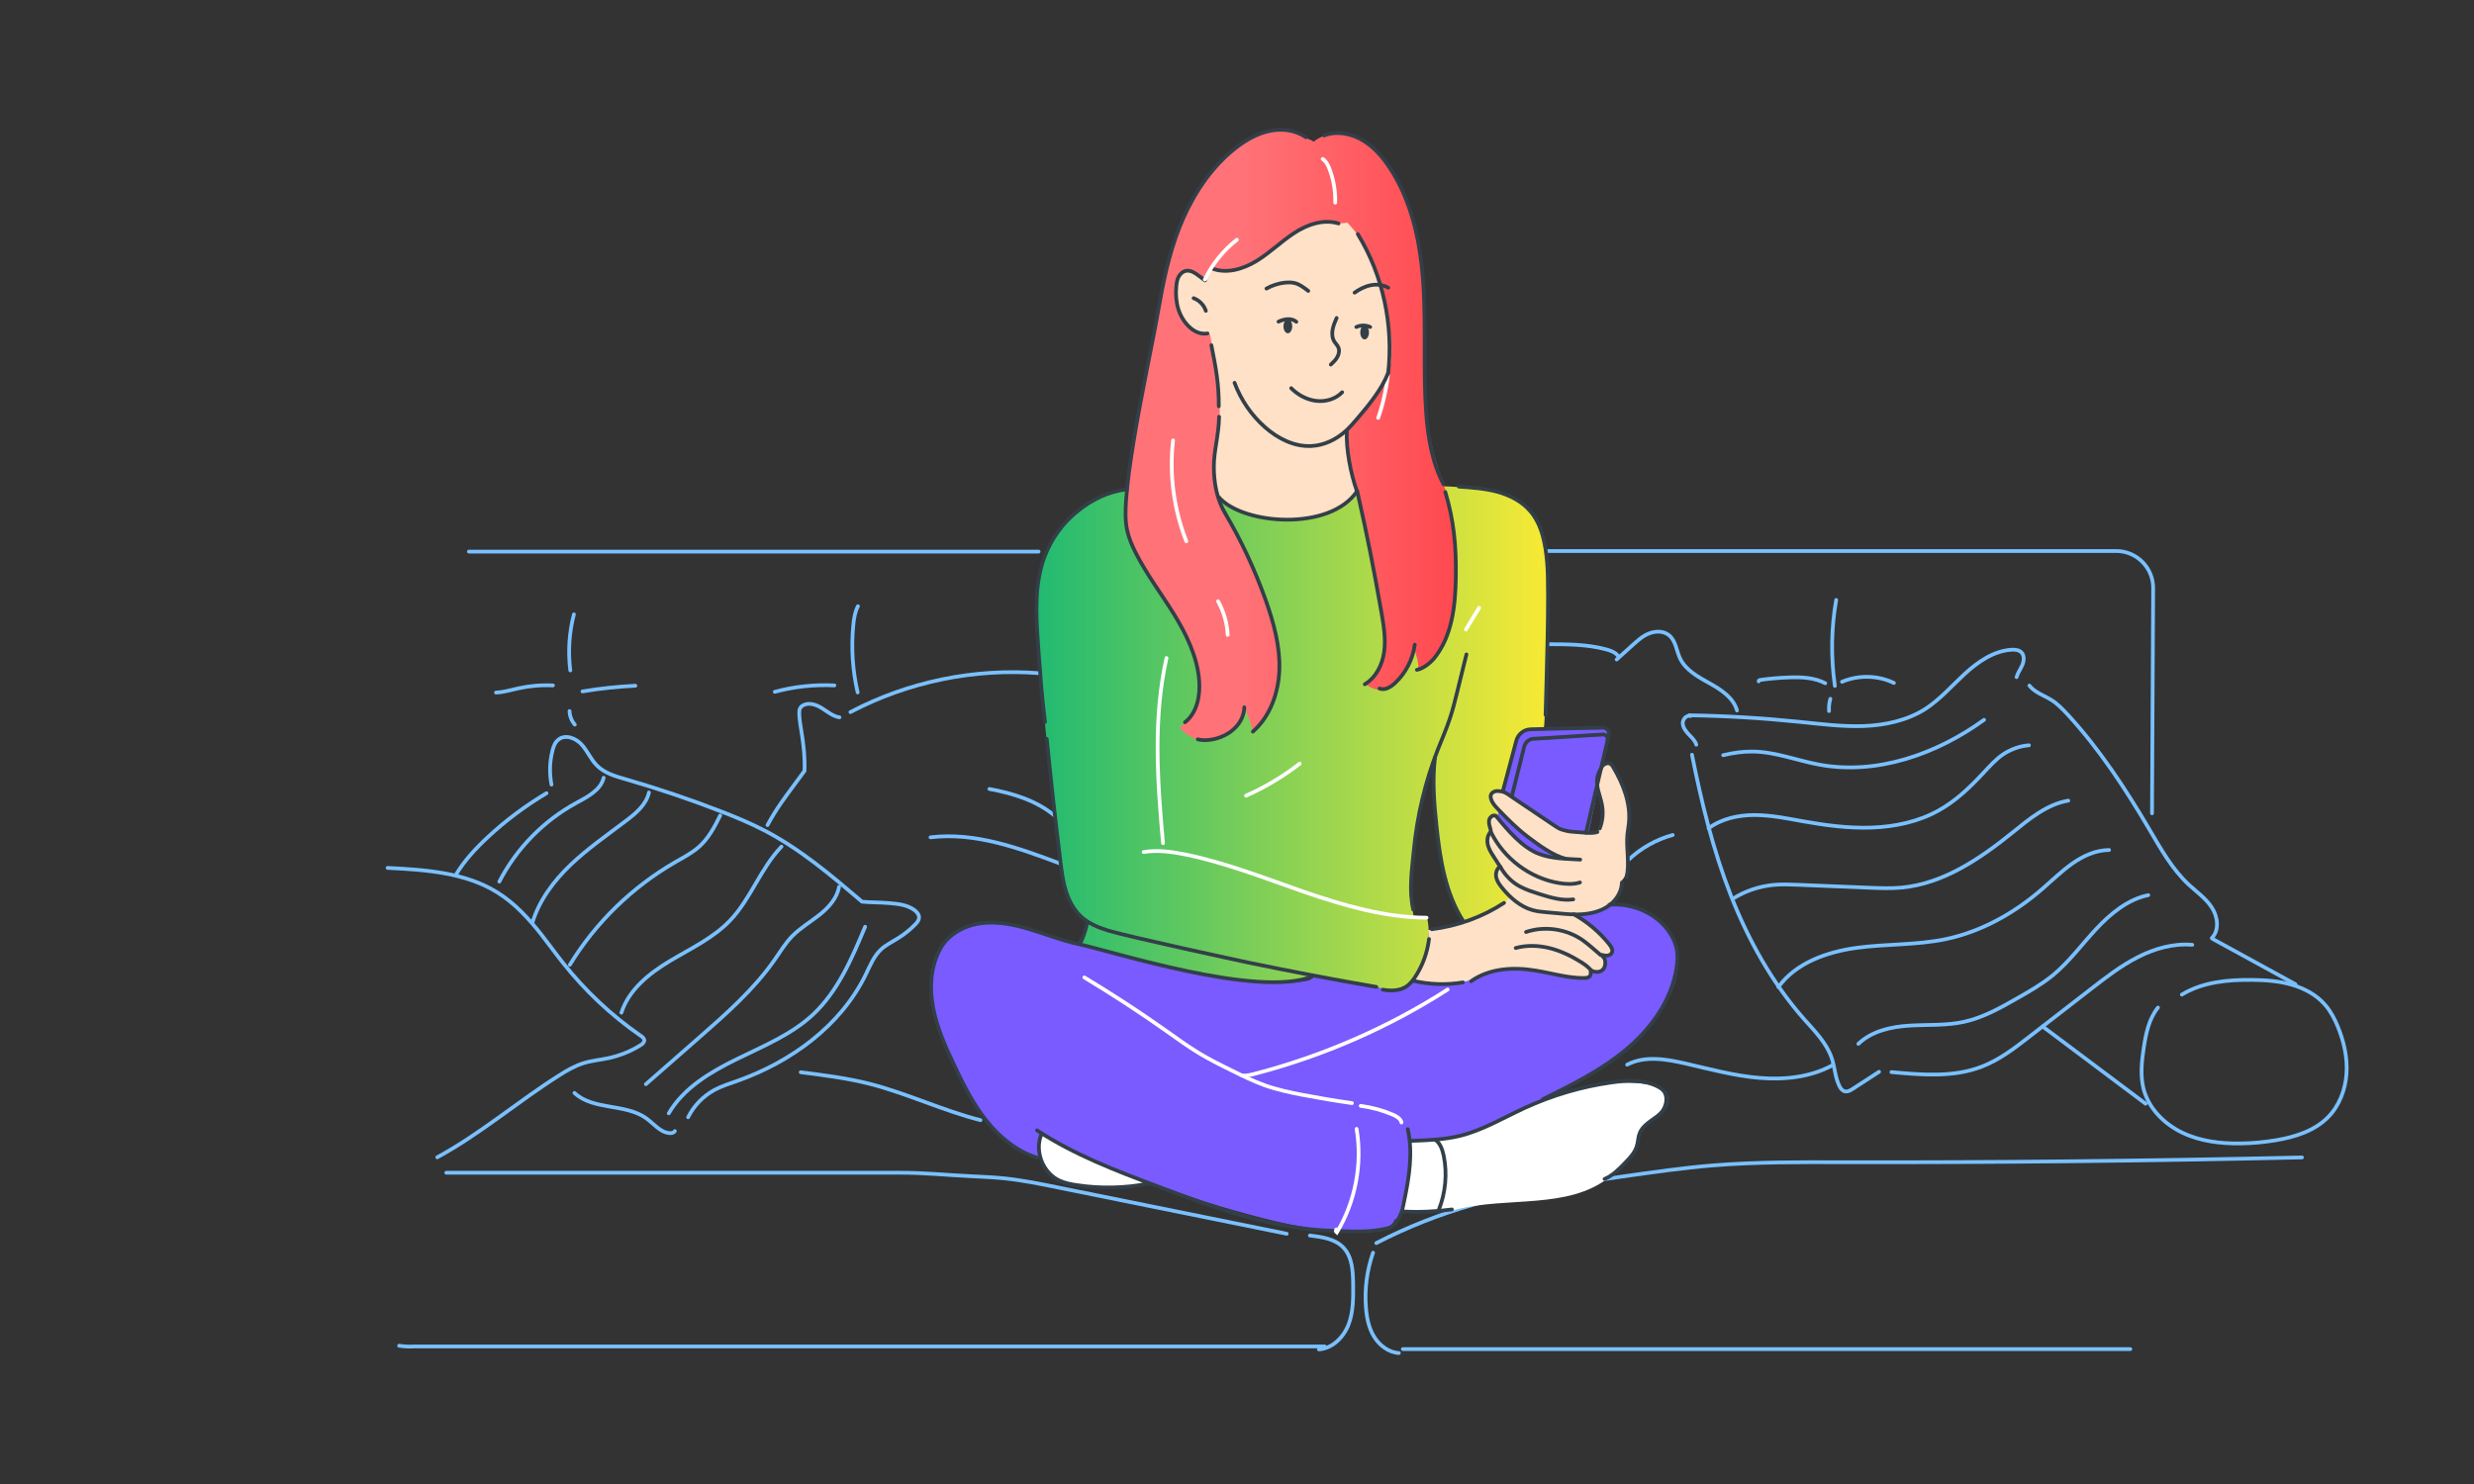 <svg width="600" height="360" viewBox="0 0 600 360" fill="none" xmlns="http://www.w3.org/2000/svg">
<rect x="0" y="0" width="600" height="360" fill="#333333" stroke="none"/>
<path d="M186.133 200.157C187.193 198.214 188.359 196.306 189.63 194.505C190.054 193.939 190.478 193.339 190.867 192.773C192.28 190.866 193.693 188.923 195.107 187.015C195.248 183.87 194.895 180.761 194.4 177.652C194.153 176.133 193.87 174.614 193.835 173.059C193.835 172.6 193.835 172.141 194.082 171.752C194.259 171.434 194.577 171.187 194.895 171.046C196.308 170.339 198.039 170.975 199.381 171.823C200.724 172.671 201.996 173.766 203.586 174.013" stroke="#7AC0FF" stroke-width="0.91" stroke-miterlimit="10" stroke-linecap="round"/>
<path d="M206.25 172.742C220.205 165.393 236.28 162.072 252.037 163.309" stroke="#7AC0FF" stroke-width="0.91" stroke-miterlimit="10" stroke-linecap="round"/>
<path d="M239.953 191.396C245.677 192.455 251.471 194.222 255.922 198.002C255.781 197.861 255.64 197.72 255.498 197.543" stroke="#7AC0FF" stroke-width="0.91" stroke-miterlimit="10" stroke-linecap="round"/>
<path d="M225.672 203.125C236.412 201.817 247.046 205.704 257.186 209.519" stroke="#7AC0FF" stroke-width="0.91" stroke-miterlimit="10" stroke-linecap="round"/>
<path d="M110.562 212.205C112.612 208.778 115.367 205.81 118.3 203.09C122.645 199.027 127.45 195.459 132.538 192.42" stroke="#7AC0FF" stroke-width="0.91" stroke-miterlimit="10" stroke-linecap="round"/>
<path d="M133.746 190.336C133.216 187.615 133.287 184.754 133.993 182.068C134.241 181.044 134.629 180.019 135.477 179.383C137.138 178.076 139.682 179.065 141.095 180.655C142.508 182.245 143.321 184.294 144.84 185.778C146.677 187.58 149.256 188.322 151.729 189.028C159.678 191.325 167.521 193.975 175.223 196.978C178.686 198.32 182.113 199.769 185.398 201.464C194.089 205.987 201.615 212.381 209.069 218.741C211.401 218.953 213.45 218.882 215.782 219.094C217.866 219.271 220.092 219.518 221.788 220.79C222.388 221.249 222.954 221.92 222.883 222.698C222.812 223.298 222.388 223.828 221.964 224.252C220.693 225.559 219.279 226.69 217.725 227.644C216.382 228.492 214.899 229.198 213.733 230.258C211.931 231.919 211.012 234.25 209.952 236.441C203.876 248.877 191.793 257.639 178.756 262.232C176.919 262.868 175.047 263.468 173.315 264.387C170.56 265.871 168.263 268.238 166.885 271.029" stroke="#7AC0FF" stroke-width="0.91" stroke-miterlimit="10" stroke-linecap="round"/>
<path d="M139.32 265.129C143.878 269.404 151.721 267.638 156.773 271.312C158.61 272.655 160.165 274.739 162.426 274.88C162.885 274.916 163.451 274.81 163.662 274.386" stroke="#7AC0FF" stroke-width="0.91" stroke-miterlimit="10" stroke-linecap="round"/>
<path d="M162.188 270.075C165.791 263.927 172.256 260.076 178.686 256.932C185.081 253.788 191.864 251.032 197.093 246.192C203.205 240.504 206.597 232.519 209.812 224.817" stroke="#7AC0FF" stroke-width="0.91" stroke-miterlimit="10" stroke-linecap="round"/>
<path d="M156.641 263.008C160.916 259.264 165.19 255.519 169.465 251.774C176.107 245.944 182.855 240.044 187.907 232.766C189.25 230.823 190.486 228.809 192.112 227.113C194.09 225.1 196.563 223.651 198.754 221.92C200.979 220.154 202.993 217.892 203.488 215.137" stroke="#7AC0FF" stroke-width="0.91" stroke-miterlimit="10" stroke-linecap="round"/>
<path d="M150.703 245.662C152.505 240.08 157.451 236.123 162.468 233.12C167.485 230.117 172.961 227.573 177.024 223.334C182.076 218.07 184.443 210.65 189.53 205.386" stroke="#7AC0FF" stroke-width="0.91" stroke-miterlimit="10" stroke-linecap="round"/>
<path d="M138.203 234.039C144.492 223.758 153.395 215.102 163.853 209.096C165.831 207.965 167.915 206.87 169.611 205.351C171.872 203.302 173.321 200.546 174.663 197.826" stroke="#7AC0FF" stroke-width="0.91" stroke-miterlimit="10" stroke-linecap="round"/>
<path d="M129.117 223.828C130.778 218.387 134.311 213.653 138.444 209.731C142.578 205.81 147.277 202.559 151.834 199.097C154.237 197.295 156.745 195.176 157.381 192.243" stroke="#7AC0FF" stroke-width="0.91" stroke-miterlimit="10" stroke-linecap="round"/>
<path d="M121.102 213.866C125.235 205.846 131.842 199.098 139.756 194.788C142.476 193.304 145.691 191.679 146.398 188.676" stroke="#7AC0FF" stroke-width="0.91" stroke-miterlimit="10" stroke-linecap="round"/>
<path d="M94 210.544C103.221 211.003 112.901 211.639 120.709 216.55C124.878 219.164 128.235 222.839 131.273 226.69C133.039 228.951 134.735 231.318 136.537 233.579C141.907 240.362 148.302 246.368 155.403 251.279C155.792 251.526 156.18 251.844 156.251 252.304C156.286 252.869 155.792 253.293 155.297 253.576C152.93 255.059 150.316 256.084 147.595 256.685C145.617 257.109 143.532 257.285 141.589 257.886C139.399 258.557 137.385 259.723 135.477 260.959C125.479 267.283 116.434 275.127 106.047 280.744" stroke="#7AC0FF" stroke-width="0.91" stroke-miterlimit="10" stroke-linecap="round"/>
<path d="M375.617 156.279C380.245 156.279 384.98 156.314 389.466 157.515C390.526 157.798 391.657 158.187 392.363 159.035" stroke="#7AC0FF" stroke-width="0.91" stroke-miterlimit="10" stroke-linecap="round"/>
<path d="M392.078 159.988C393.315 158.857 394.551 157.727 395.823 156.596C397.095 155.466 398.367 154.265 399.957 153.664C401.546 153.028 403.49 153.028 404.797 154.123C406.422 155.466 406.563 157.833 407.447 159.705C408.824 162.602 411.863 164.228 414.654 165.782C417.445 167.337 420.413 169.28 421.26 172.353" stroke="#7AC0FF" stroke-width="0.91" stroke-miterlimit="10" stroke-linecap="round"/>
<path d="M394.859 208.673C397.898 205.776 401.643 203.656 405.67 202.561" stroke="#7AC0FF" stroke-width="0.91" stroke-miterlimit="10" stroke-linecap="round"/>
<path d="M409.978 173.696C408.988 173.413 408.035 174.508 408.105 175.533C408.176 176.557 408.882 177.441 409.589 178.182C410.296 178.924 411.108 179.666 411.391 180.656" stroke="#7AC0FF" stroke-width="0.91" stroke-miterlimit="10" stroke-linecap="round"/>
<path d="M410.344 183.093C412.64 194.611 415.431 206.093 419.706 217.045C423.981 227.997 429.775 238.455 437.548 247.252C440.162 250.184 443.059 253.081 444.296 256.862C445.002 259.052 445.073 261.419 446.097 263.468C446.38 264.034 446.769 264.599 447.405 264.74C448.076 264.917 448.747 264.528 449.348 264.14C451.468 262.762 453.587 261.384 455.707 260.006" stroke="#7AC0FF" stroke-width="0.91" stroke-miterlimit="10" stroke-linecap="round"/>
<path d="M458.711 260.077C466.06 260.748 473.691 261.419 480.58 258.77C484.926 257.109 488.671 254.212 492.345 251.35C497.256 247.535 502.202 243.719 507.113 239.904C510.716 237.112 514.355 234.286 518.453 232.202C522.516 230.117 527.109 228.81 531.667 229.199" stroke="#7AC0FF" stroke-width="0.91" stroke-miterlimit="10" stroke-linecap="round"/>
<path d="M409.641 173.519C418.579 173.66 427.482 174.19 436.385 175.109C441.579 175.639 446.772 176.31 452.001 176.133C457.23 175.921 462.494 174.791 466.91 172C470.514 169.668 473.375 166.347 476.52 163.45C479.699 160.553 483.444 157.938 487.755 157.62C488.673 157.55 489.698 157.656 490.298 158.327C491.005 159.104 490.864 160.376 490.44 161.365C490.016 162.355 489.344 163.238 489.062 164.262" stroke="#7AC0FF" stroke-width="0.91" stroke-miterlimit="10" stroke-linecap="round"/>
<path d="M417.906 183.199C420.273 182.634 422.676 182.281 425.114 182.316C430.59 182.387 435.854 184.507 441.224 185.496C455.179 188.075 469.664 182.952 481.182 174.614" stroke="#7AC0FF" stroke-width="0.91" stroke-miterlimit="10" stroke-linecap="round"/>
<path d="M414.375 200.935C417.519 198.604 421.547 197.72 425.469 197.72C429.39 197.72 433.241 198.498 437.092 199.204C442.639 200.193 448.292 200.971 453.944 200.759C459.597 200.547 465.285 199.345 470.196 196.59C474.33 194.293 477.792 190.972 481.007 187.51C482.491 185.92 483.939 184.295 485.706 183.058C487.578 181.787 489.804 180.974 492.065 180.797" stroke="#7AC0FF" stroke-width="0.91" stroke-miterlimit="10" stroke-linecap="round"/>
<path d="M420.414 217.929C423.311 216.127 426.597 215.032 429.988 214.679C432.038 214.467 434.087 214.573 436.136 214.643C441.859 214.891 447.583 215.103 453.306 215.35C455.956 215.456 458.57 215.562 461.22 215.315C471.289 214.361 480.157 208.355 488.035 201.995C492.133 198.674 496.408 195.106 501.602 194.223" stroke="#7AC0FF" stroke-width="0.91" stroke-miterlimit="10" stroke-linecap="round"/>
<path d="M431.297 239.444C435.536 233.579 443.026 230.93 450.234 229.94C457.441 228.951 464.789 229.304 471.891 227.821C480.617 225.983 488.602 221.461 495.314 215.632C497.717 213.547 500.013 211.286 502.628 209.449C505.242 207.612 508.28 206.234 511.495 206.199" stroke="#7AC0FF" stroke-width="0.91" stroke-miterlimit="10" stroke-linecap="round"/>
<path d="M450.695 253.223C453.91 250.149 458.538 249.089 462.99 248.807C467.442 248.524 471.928 248.842 476.274 247.888C480.867 246.899 485.071 244.532 489.169 242.2C492.172 240.504 495.175 238.773 497.86 236.583C501.817 233.332 504.856 229.128 508.353 225.383C511.851 221.638 516.02 218.176 521.001 217.151" stroke="#7AC0FF" stroke-width="0.91" stroke-miterlimit="10" stroke-linecap="round"/>
<path d="M492.172 166.312C493.479 168.007 495.705 168.679 497.507 169.809C498.991 170.728 500.192 172 501.393 173.271C509.165 181.715 515.489 191.36 521.319 201.288C524.075 205.987 526.795 210.827 530.787 214.572C532.73 216.374 534.991 217.928 536.44 220.189C537.889 222.415 538.277 225.665 536.405 227.573" stroke="#7AC0FF" stroke-width="0.91" stroke-miterlimit="10" stroke-linecap="round"/>
<path d="M394.625 258.274C398.935 256.013 404.164 256.932 408.898 258.027C414.834 259.405 420.734 260.995 426.775 261.489C432.816 261.984 439.176 261.313 444.475 258.38" stroke="#7AC0FF" stroke-width="0.91" stroke-miterlimit="10" stroke-linecap="round"/>
<path d="M375.148 133.667C375.254 133.667 375.36 133.667 375.466 133.667H513.217C518.199 133.667 522.226 137.73 522.191 142.711C522.12 160.27 521.908 197.296 521.908 197.296" stroke="#7AC0FF" stroke-width="0.91" stroke-miterlimit="10" stroke-linecap="round"/>
<path d="M113.711 133.809H251.885" stroke="#7AC0FF" stroke-width="0.91" stroke-miterlimit="10" stroke-linecap="round"/>
<path d="M445.316 145.538C444.115 152.427 444.009 159.493 444.998 166.382" stroke="#7AC0FF" stroke-width="0.91" stroke-miterlimit="10" stroke-linecap="round"/>
<path d="M426.519 165.287C426.448 165.075 426.731 164.969 426.943 164.934C429.275 164.616 431.606 164.404 433.973 164.333C436.941 164.227 440.05 164.368 442.665 165.746" stroke="#7AC0FF" stroke-width="0.91" stroke-miterlimit="10" stroke-linecap="round"/>
<path d="M446.734 165.393C450.727 163.697 455.425 163.803 459.312 165.676" stroke="#7AC0FF" stroke-width="0.91" stroke-miterlimit="10" stroke-linecap="round"/>
<path d="M443.902 169.526C443.619 170.48 443.513 171.504 443.584 172.494" stroke="#7AC0FF" stroke-width="0.91" stroke-miterlimit="10" stroke-linecap="round"/>
<path d="M495.414 248.983C495.591 249.124 495.767 249.266 495.909 249.407L520.357 267.743" stroke="#7AC0FF" stroke-width="0.91" stroke-miterlimit="10" stroke-linecap="round"/>
<path d="M536.648 227.786L556.716 238.773" stroke="#7AC0FF" stroke-width="0.91" stroke-miterlimit="10" stroke-linecap="round"/>
<path d="M523.356 244.425C521.13 247.181 520.423 250.784 519.893 254.282C519.399 257.567 519.045 260.924 519.858 264.139C521.095 268.873 524.839 272.653 529.256 274.773C533.672 276.893 538.653 277.458 543.529 277.387C546.355 277.352 549.146 277.069 551.937 276.61C556.53 275.833 561.264 274.384 564.55 271.063C567.306 268.308 568.79 264.421 569.072 260.535C569.355 256.649 568.472 252.727 566.988 249.088C566.211 247.181 565.257 245.343 563.914 243.789C561.83 241.351 558.862 239.761 555.788 238.878C552.715 237.995 549.464 237.747 546.249 237.712C540.349 237.641 534.202 238.207 529.15 241.28" stroke="#7AC0FF" stroke-width="0.91" stroke-miterlimit="10" stroke-linecap="round"/>
<path d="M333.789 301.554C341.279 297.667 349.228 294.558 357.354 292.227C369.048 288.906 381.166 287.174 393.214 285.443C400.704 284.383 408.193 283.288 415.719 282.688C426.07 281.875 436.457 281.91 446.809 281.946C483.976 282.016 521.107 281.628 558.274 280.78" stroke="#7AC0FF" stroke-width="0.91" stroke-miterlimit="10" stroke-linecap="round"/>
<path d="M108.234 284.49C108.34 284.49 108.446 284.49 108.552 284.49H218.357C224.363 284.49 229.557 285.056 235.563 285.338C238.283 285.479 241.003 285.585 243.689 285.868C248.069 286.327 252.38 287.211 256.725 288.094C275.167 291.839 293.609 295.584 312.052 299.293" stroke="#7AC0FF" stroke-width="0.91" stroke-miterlimit="10" stroke-linecap="round"/>
<path d="M194.195 260.112C199.777 260.819 205.36 261.526 210.836 262.903C219.986 265.235 228.606 269.404 237.792 271.736" stroke="#7AC0FF" stroke-width="0.91" stroke-miterlimit="10" stroke-linecap="round"/>
<path d="M317.672 299.716C320.604 300.069 323.819 300.528 325.833 302.684C327.953 304.945 328.129 308.372 328.165 311.445C328.2 314.766 328.235 318.193 327.07 321.267C325.904 324.341 323.183 327.132 319.862 327.344" stroke="#7AC0FF" stroke-width="0.91" stroke-miterlimit="10" stroke-linecap="round"/>
<path d="M333.002 303.886C331.518 308.126 330.917 312.648 331.27 317.135C331.447 319.608 331.942 322.152 333.249 324.271C334.556 326.391 336.782 328.087 339.255 328.228" stroke="#7AC0FF" stroke-width="0.91" stroke-miterlimit="10" stroke-linecap="round"/>
<path d="M96.789 326.461C97.99 326.638 99.192 326.709 100.393 326.638H321.274" stroke="#7AC0FF" stroke-width="0.91" stroke-miterlimit="10" stroke-linecap="round"/>
<path d="M340.219 327.273C340.466 327.273 340.749 327.273 340.996 327.273H516.655" stroke="#7AC0FF" stroke-width="0.91" stroke-miterlimit="10" stroke-linecap="round"/>
<path d="M120.289 168.008C122.126 167.937 123.928 167.372 125.73 166.983C128.45 166.383 131.277 166.135 134.103 166.277" stroke="#7AC0FF" stroke-width="0.91" stroke-miterlimit="10" stroke-linecap="round"/>
<path d="M139.188 149.036C138.022 153.452 137.74 158.115 138.305 162.638" stroke="#7AC0FF" stroke-width="0.91" stroke-miterlimit="10" stroke-linecap="round"/>
<path d="M141.266 167.725C145.505 167.018 149.815 166.559 154.09 166.347" stroke="#7AC0FF" stroke-width="0.91" stroke-miterlimit="10" stroke-linecap="round"/>
<path d="M138.125 172.494C138.16 173.695 138.62 174.861 139.397 175.78" stroke="#7AC0FF" stroke-width="0.91" stroke-miterlimit="10" stroke-linecap="round"/>
<path d="M208.072 147.057C207.33 148.47 207.083 150.095 206.942 151.685C206.412 157.126 206.765 162.638 208.001 167.972" stroke="#7AC0FF" stroke-width="0.91" stroke-miterlimit="10" stroke-linecap="round"/>
<path d="M187.906 167.831C192.605 166.559 197.481 166.029 202.356 166.276" stroke="#7AC0FF" stroke-width="0.91" stroke-miterlimit="10" stroke-linecap="round"/>
<path d="M318.51 236.724C321.725 237.254 322.891 237.678 325.541 238.067C327.095 238.314 328.968 238.42 330.487 238.774C331.123 238.915 331.759 239.092 332.395 239.233C335.433 239.939 338.789 241.105 341.262 239.197C342.64 238.102 343.983 235.876 344.654 234.251C346.562 229.694 346.845 225.278 346.067 222.628C345.043 222.557 342.852 222.734 342.852 222.593C341.192 211.181 343.206 196.201 347.728 184.366C347.339 189.135 347.728 193.905 348.187 198.674C349.07 207.365 350.342 216.268 355.006 223.652C359.74 222.345 364.156 219.519 368.148 216.692C368.502 214.891 368.961 213.301 369.314 211.534C370.339 206.341 371.399 201.147 371.964 195.919C372.247 193.234 372.423 190.548 372.777 187.899C373.271 184.26 374.755 180.444 374.402 176.805C374.366 176.487 374.508 176.169 374.508 175.851C374.932 169.209 376.345 141.299 374.649 131.018C374.084 127.556 371.999 124.376 369.244 122.221C366.276 119.889 362.39 119.076 358.645 118.617C349.282 117.451 338.966 117.875 329.533 118.476C327.237 122.009 324.198 124.023 320.1 125.012C311.374 127.132 299.856 125.824 294.91 120.207C293.461 119.748 291.942 119.677 290.423 119.606C286.219 119.394 280.637 118.935 276.432 118.723C270.426 118.405 265.727 120.56 260.993 124.305C256.259 128.015 252.973 134.268 251.914 140.204C251.384 143.171 251.348 145.432 251.454 148.435C251.949 161.931 253.433 176.346 254.952 189.807C255.976 198.745 256.718 202.207 257.142 208.531C257.354 211.393 257.884 214.785 258.944 217.47C260.004 220.155 260.817 221.603 263.643 223.582C263.325 225.419 262.618 227.291 261.417 228.705C268.837 231.107 278.234 233.651 286.996 235.488C294.027 236.972 300.386 238.138 308.476 238.279C311.585 238.244 315.401 238.244 318.51 236.724Z" fill="url(#paint0_linear_1860_10284)"/>
<path d="M255.521 285.409C257.358 286.716 259.69 287.034 261.951 287.317C267.144 287.953 272.55 288.588 277.46 286.787C277.955 286.61 278.485 286.363 278.626 285.868C278.768 285.444 278.556 284.985 278.273 284.596C277.496 283.536 276.295 282.865 275.093 282.335C271.878 280.887 268.451 280.074 265.06 279.226C261.527 278.343 258.1 277.036 254.602 276.011C254.072 275.87 253.295 274.916 252.73 275.057C252.129 275.234 252.094 277.071 252.094 277.601C252.129 279.014 252.376 280.463 252.871 281.77C253.436 283.254 254.284 284.526 255.521 285.409Z" fill="white"/>
<path d="M341.797 276.188C351.372 277.283 360.734 273.361 369.425 269.192C371.969 267.956 374.513 266.684 377.127 265.695C383.875 263.08 391.259 262.091 398.466 262.868C400.339 263.08 402.494 263.575 403.342 265.235C404.26 267.037 403.201 269.192 401.787 270.641C400.409 272.089 398.608 273.22 397.654 274.986C397.018 276.188 396.806 277.601 396.276 278.873C395.11 281.77 392.566 283.819 390.093 285.727C380.166 293.429 365.433 290.249 353.28 293.393C349.075 294.488 344.412 293.923 340.102 294.241C339.748 294.276 339.289 294.171 339.289 293.817C339.466 287.741 342.363 282.194 341.797 276.188Z" fill="white"/>
<path d="M383.381 211.041L390.023 179.385C390.058 178.749 389.987 178.113 389.846 177.477C389.775 177.23 389.705 176.983 389.528 176.806C389.281 176.559 388.857 176.523 388.503 176.523C383.275 176.523 378.046 176.665 372.817 176.983C372.075 177.018 371.333 177.089 370.591 177.301C369.037 177.76 367.765 178.997 367.306 180.551L362.854 199.276C362.819 199.488 362.748 199.7 362.713 199.912C361.971 202.95 366.104 205.423 368.613 207.296C369.567 208.002 370.556 208.709 371.581 209.309C375.149 211.394 379.282 211.783 383.381 211.041Z" fill="#795BFF"/>
<path d="M252.053 280.886C248.096 279.579 244.422 277.318 241.454 274.386C237.886 270.888 235.378 266.472 233.081 262.056C229.972 256.12 227.146 249.902 226.051 243.295C225.167 238.031 225.627 232.096 229.23 228.174C232.127 224.995 236.614 223.687 240.925 223.723C245.235 223.758 249.651 225.525 253.785 226.726C265.514 230.117 277.031 232.909 288.938 235.664C298.053 237.749 307.45 239.515 316.671 237.996C317.378 237.89 318.191 237.643 318.403 236.971C321.406 237.36 324.656 237.643 327.659 238.031C329.143 238.243 330.627 238.42 332.04 238.809C334.16 239.409 336.315 240.434 338.505 240.08C341.155 239.692 343.098 237.36 344.229 234.958C345.359 232.52 345.854 229.87 347.02 227.468C360.233 222.239 374.259 219.024 388.461 219.413C394.044 219.554 400.156 220.543 403.83 224.783C406.692 228.068 407.434 232.873 406.515 237.148C405.596 241.423 403.159 245.239 400.262 248.524C392.772 257.074 382.349 262.444 372.139 267.496C369.525 268.768 366.91 270.075 364.296 271.347C361.47 272.725 358.608 274.103 355.569 275.022C351.224 276.329 346.631 276.682 342.109 277C341.968 282.971 340.978 289.012 339.318 294.771C339.176 295.301 338.788 295.937 338.258 295.795C337.304 298.41 335.043 298.163 332.287 298.445C323.525 299.364 314.728 297.633 306.214 295.477C287.595 290.743 269.542 283.925 252.477 275.128C252.159 276.611 251.841 279.19 252.053 280.886Z" fill="#795BFF"/>
<path d="M390.412 229.094C390.059 228.423 389.493 227.893 388.928 227.398C387.656 226.267 386.349 225.137 385.006 224.042C383.664 222.946 382.286 221.851 380.767 221.074C378.576 219.943 376.103 219.413 373.701 218.884C372.57 218.636 371.44 218.389 370.274 218.177C369.709 218.071 369.143 217.93 368.578 217.824C368.154 217.718 367.73 217.612 367.306 217.541C366.494 217.435 365.893 218.071 365.292 218.495C364.48 219.06 363.667 219.59 362.784 220.12C361.936 220.615 361.053 221.074 360.134 221.498C359.216 221.922 358.297 222.311 357.379 222.699C356.46 223.052 355.506 223.406 354.552 223.688C353.598 224.006 352.609 224.254 351.655 224.536C350.666 224.784 349.712 224.996 348.723 225.208C347.946 225.384 347.168 225.526 346.356 225.632C346.532 226.903 346.391 228.105 346.144 229.376C345.755 231.284 345.19 233.192 344.342 234.994C343.847 236.089 343.176 237.255 342.328 238.138C344.095 238.633 345.967 238.668 347.804 238.704C349.995 238.739 352.185 238.774 354.34 238.35C356.566 237.891 358.65 236.937 360.841 236.266C365.646 234.782 370.839 234.747 375.75 235.807C378.258 236.336 380.696 237.149 383.24 237.432C383.911 237.502 384.653 237.538 385.218 237.149C385.784 236.796 386.066 235.877 385.572 235.418C386.561 235.983 387.903 235.701 388.61 234.817C389.317 233.934 389.246 232.556 388.469 231.744C389.069 232.238 390.023 231.92 390.412 231.284C390.871 230.613 390.765 229.765 390.412 229.094Z" fill="#FFE1C7"/>
<path d="M287.984 82.263C285.617 80.567 284.521 77.6 284.133 74.738C283.497 70.251 284.486 65.128 288.125 62.479C290.457 60.783 293.46 60.359 296.251 59.617C304.341 57.497 311.655 52.374 320.028 51.986C324.903 51.774 329.885 53.258 333.771 56.225C337.657 59.193 340.413 63.609 341.296 68.449C341.861 71.452 341.685 74.561 341.367 77.635C340.448 86.397 338.223 95.017 334.831 103.179C333.771 105.687 332.605 108.231 332.746 110.951C331.121 113.495 329.885 116.321 329.072 119.254C328.26 122.221 324.444 123.705 321.512 124.694C318.579 125.684 315.47 125.931 312.396 126.072C309.04 126.214 306.143 125.86 302.893 125.048C299.642 124.235 296.004 121.868 294.025 119.183C292.93 117.664 292.223 116.851 291.587 115.085C287.807 104.38 286.535 93.427 287.984 82.263Z" fill="#FFE1C7"/>
<path d="M283.147 64.811C285.267 54.388 290.107 44.249 298.091 37.218C300.6 34.992 303.461 33.085 306.676 32.201C309.891 31.318 313.53 31.495 316.357 33.297C317.099 33.756 317.911 33.791 318.582 34.392C321.409 31.989 325.79 31.954 329.146 33.438C332.502 34.922 335.117 37.819 337.131 40.928C341.194 47.075 343.419 54.282 344.515 61.596C345.61 68.874 345.574 76.293 345.398 83.641C345.256 89.859 345.327 96.007 346.175 102.19C346.67 105.899 347.518 109.573 348.648 113.142C349.673 116.321 350.945 119.43 351.439 122.716C351.686 124.447 352.252 126.072 352.428 127.839C352.888 132.078 353.347 136.353 353.312 140.593C353.276 144.868 352.746 149.178 351.298 153.17C349.849 157.127 348.259 160.731 343.914 162.533C344.161 160.802 343.49 159.141 343.031 157.445C342.501 159.777 341.052 164.37 336.883 166.843C334.269 168.397 331.619 166.172 331.019 166.03C332.785 164.864 334.163 163.169 334.94 161.19C335.682 159.212 335.717 156.951 335.717 154.795C335.717 151.58 335.187 148.401 334.622 145.256C332.891 135.505 330.948 125.754 328.333 116.215C327.309 112.47 326.956 108.196 326.673 104.345C328.863 102.331 334.905 95.477 336.707 90.354C338.473 85.337 336.848 77.671 335.47 71.488C333.916 64.987 331.337 58.628 326.708 53.964C325.578 54.388 324.235 53.964 323.034 53.788C321.268 53.541 319.501 53.894 317.841 54.565C316.18 55.236 314.696 56.19 313.212 57.109C312.011 57.886 310.81 58.663 309.644 59.476C307.206 61.207 304.91 63.15 302.225 64.457C299.54 65.765 296.325 66.4 293.569 65.27C293.251 66.047 292.65 67.036 292.509 67.849C291.308 66.93 289.895 66.189 288.411 65.8C288.058 65.729 287.704 65.659 287.351 65.729C287.033 65.8 286.715 66.012 286.468 66.224C285.443 67.178 285.196 68.732 285.161 70.145C285.125 71.029 285.161 71.912 285.302 72.76C285.443 73.714 285.761 74.632 286.114 75.551C286.715 77.07 287.563 78.554 288.835 79.649C290.107 80.709 291.803 81.345 293.428 80.992C294.912 88.588 296.431 96.254 295.583 103.921C295.265 106.782 294.629 109.644 294.488 112.506C294.382 115.332 294.77 118.159 295.618 120.844C297.844 127.662 302.084 133.492 304.981 140.063C306.782 144.161 308.372 148.401 309.397 152.782C309.927 154.972 310.28 157.233 310.492 159.459C310.527 159.848 310.527 160.236 310.633 160.59C310.669 160.766 310.669 160.943 310.669 161.119C310.598 162.745 310.351 164.37 309.997 165.96C309.609 167.549 309.114 169.104 308.443 170.588C307.772 172.072 306.994 173.52 306.076 174.863C305.404 175.817 304.698 176.771 303.921 177.618C303.85 177.689 303.815 177.724 303.709 177.724C303.638 177.689 303.638 177.548 303.709 177.583C303.85 176.806 303.532 176.205 303.285 175.428C302.896 174.227 302.472 173.061 302.013 171.895C301.554 174.015 300.282 175.817 298.621 177.23C296.996 178.643 294.876 179.526 292.721 179.668C291.626 179.738 290.495 179.632 289.577 179.102C288.517 178.537 287.528 178.042 286.715 177.159C286.503 176.912 286.291 176.665 286.044 176.453C288.517 174.969 290.036 172.284 290.566 169.457C291.096 166.631 290.707 163.734 289.965 160.943C289.647 159.742 289.4 158.646 288.906 157.481C286.998 152.994 284.701 148.683 282.052 144.585C280.073 141.547 277.883 138.614 276.116 135.435C274.35 132.255 272.936 128.793 272.725 125.154C272.619 123.564 272.76 121.974 272.901 120.42C273.078 118.724 273.254 117.028 273.502 115.367C275.869 98.233 279.72 81.804 283.147 64.811Z" fill="url(#paint1_linear_1860_10284)"/>
<path d="M387.555 201.677C388.58 200.299 388.615 198.426 388.474 196.73C388.332 194.752 387.979 192.809 387.484 190.866C387.343 190.3 387.166 189.7 387.166 189.135C387.166 188.322 387.52 187.58 387.908 186.873C388.156 186.414 388.403 185.99 388.792 185.672C389.18 185.354 389.71 185.142 390.169 185.248C390.805 185.39 391.229 186.026 391.547 186.626C393.49 190.053 395.151 193.833 395.045 197.755C395.01 199.557 394.55 201.323 394.48 203.16C394.374 205.28 394.727 207.365 394.692 209.484C394.656 210.968 394.338 212.593 393.278 213.618C393.49 215.703 392.501 217.787 390.947 219.165C389.392 220.543 387.343 221.285 385.294 221.532C383.881 221.709 382.432 221.673 381.019 221.709C379.535 221.744 378.087 221.815 376.603 221.709C372.363 221.426 368.23 219.518 365.227 216.515C364.449 215.738 363.708 214.819 363.354 213.795C362.966 212.735 363.072 211.463 363.708 210.544C363.39 209.873 362.789 209.378 362.365 208.813C361.87 208.107 361.588 207.259 361.305 206.446C360.987 205.492 360.669 204.468 360.916 203.514C361.058 202.913 361.446 202.348 361.517 201.712C361.588 201.005 361.27 200.334 361.164 199.627C361.058 198.992 361.234 198.214 361.87 198.038C362.4 197.896 362.93 198.32 363.319 198.744C364.661 200.263 365.792 201.995 367.276 203.372C367.947 204.008 368.724 204.538 369.431 205.104C370.385 205.881 371.303 206.764 372.469 207.223C373.105 207.471 373.812 207.577 374.483 207.647C376.002 207.859 377.557 208.071 379.076 208.283C374.13 206.375 369.996 202.842 366.004 199.345C365.156 198.603 364.308 197.861 363.566 196.978C362.93 196.236 362.4 195.423 361.976 194.575C361.658 193.904 361.411 193.056 361.906 192.491C362.082 192.279 362.33 192.173 362.577 192.067C363.248 191.82 363.99 191.89 364.626 192.173C365.403 192.562 366.039 192.985 366.746 193.515C368.512 194.787 370.279 196.059 372.045 197.331C374.412 199.027 376.85 200.793 379.712 201.535C382.22 202.136 384.976 201.995 387.555 201.677Z" fill="#FFE1C7"/>
<path d="M293.852 65.093C297.385 66.506 301.447 65.305 304.698 63.327C307.948 61.348 310.669 58.628 313.848 56.543C317.028 54.459 320.985 53.081 324.624 54.211" stroke="#333F48" stroke-width="0.91" stroke-miterlimit="10" stroke-linecap="round"/>
<path d="M320.781 38.56C321.629 39.126 322.124 40.115 322.477 41.104C323.431 43.648 323.89 46.404 323.82 49.16" stroke="white" stroke-width="0.91" stroke-miterlimit="10" stroke-linecap="round"/>
<path d="M336.645 90.672C336.221 94.311 335.443 97.915 334.242 101.377" stroke="white" stroke-width="0.91" stroke-miterlimit="10" stroke-linecap="round"/>
<path d="M329.297 56.791C335.444 66.825 337.988 78.978 336.645 90.637" stroke="#333F48" stroke-width="0.91" stroke-miterlimit="10" stroke-linecap="round"/>
<path d="M316.713 33.297C314.205 31.53 310.884 31.106 307.845 31.777C304.842 32.413 302.086 34.003 299.649 35.911C294.067 40.292 289.933 46.333 287.036 52.799C284.139 59.264 282.514 66.259 281.277 73.254C279.263 84.701 276.72 95.901 274.883 107.348C274.141 111.905 273.469 116.463 273.116 121.091C272.939 123.564 272.833 126.072 273.328 128.51C273.752 130.489 274.529 132.326 275.448 134.128C278.062 139.286 281.595 143.949 284.634 148.86C287.672 153.771 290.322 159.176 290.816 164.935C291.134 168.68 290.357 172.884 287.389 175.216" stroke="#333F48" stroke-width="0.91" stroke-miterlimit="10" stroke-linecap="round"/>
<path d="M321.094 32.871C324.097 31.705 327.594 32.341 330.385 33.967C333.177 35.592 335.332 38.1 337.098 40.785C342.645 49.229 344.623 59.545 345.224 69.614C345.825 79.683 345.153 89.823 345.86 99.927C346.284 105.968 347.273 112.116 350.099 117.486" stroke="#333F48" stroke-width="0.91" stroke-miterlimit="10" stroke-linecap="round"/>
<path d="M307.141 70.004C308.518 69.227 310.073 68.732 311.663 68.555C312.369 68.484 313.111 68.484 313.818 68.626C315.125 68.909 316.22 69.756 317.28 70.569" stroke="#333F48" stroke-width="0.91" stroke-miterlimit="10" stroke-linecap="round"/>
<path d="M328.516 70.994C329.717 70.146 331.024 69.475 332.437 69.192C333.85 68.909 335.405 69.051 336.677 69.793" stroke="#333F48" stroke-width="0.91" stroke-miterlimit="10" stroke-linecap="round"/>
<path d="M324.163 77.14C323.739 78.094 323.351 79.012 323.174 80.037C322.997 81.061 323.103 82.156 323.704 83.004C323.951 83.393 324.305 83.711 324.516 84.135C324.905 84.877 324.764 85.795 324.375 86.537C323.987 87.279 323.351 87.88 322.75 88.445" stroke="#333F48" stroke-width="0.91" stroke-miterlimit="10" stroke-linecap="round"/>
<path d="M313.141 94.169C314.766 95.794 316.886 96.96 319.182 97.243C321.478 97.525 323.916 96.819 325.506 95.158" stroke="#333F48" stroke-width="0.91" stroke-miterlimit="10" stroke-linecap="round"/>
<path d="M292.235 68.025C291.705 67.637 291.211 67.248 290.681 66.86C289.797 66.188 288.773 65.517 287.678 65.694C286.865 65.835 286.229 66.436 285.841 67.142C285.452 67.849 285.346 68.697 285.275 69.509C285.099 71.346 285.24 73.219 285.77 74.985C286.335 76.752 287.324 78.377 288.738 79.578C289.444 80.179 290.292 80.674 291.211 80.85C291.741 80.956 292.306 80.992 292.836 80.885" stroke="#333F48" stroke-width="0.91" stroke-miterlimit="10" stroke-linecap="round"/>
<path d="M289.477 72.336C290.854 72.831 291.985 73.996 292.444 75.41" stroke="#333F48" stroke-width="0.91" stroke-miterlimit="10" stroke-linecap="round"/>
<path d="M293.781 83.747C294.876 89.188 295.618 93.145 295.583 98.55" stroke="#333F48" stroke-width="0.91" stroke-miterlimit="10" stroke-linecap="round"/>
<path d="M326.642 104.485C326.395 108.866 327.596 114.908 329.044 119.041" stroke="#333F48" stroke-width="0.91" stroke-miterlimit="10" stroke-linecap="round"/>
<path d="M299.406 92.863C300.925 96.961 303.469 100.706 306.755 103.603C309.864 106.359 313.856 108.408 318.025 108.196C321.134 108.055 324.102 106.606 326.398 104.522C327.423 103.603 328.306 102.544 329.225 101.484C331.98 98.269 335.089 94.453 336.644 90.496" stroke="#333F48" stroke-width="0.91" stroke-miterlimit="10" stroke-linecap="round"/>
<path d="M312.333 80.851C312.919 80.851 313.393 80.091 313.393 79.155C313.393 78.218 312.919 77.459 312.333 77.459C311.748 77.459 311.273 78.218 311.273 79.155C311.273 80.091 311.748 80.851 312.333 80.851Z" fill="#333F48"/>
<path d="M330.951 82.334C331.536 82.334 332.01 81.575 332.01 80.638C332.01 79.702 331.536 78.942 330.951 78.942C330.365 78.942 329.891 79.702 329.891 80.638C329.891 81.575 330.365 82.334 330.951 82.334Z" fill="#333F48"/>
<path d="M310.07 78.023C310.777 77.705 311.483 77.458 312.261 77.422C313.038 77.387 313.815 77.564 314.381 78.058" stroke="#333F48" stroke-width="0.91" stroke-miterlimit="10" stroke-linecap="round"/>
<path d="M328.938 79.331C329.997 78.836 331.234 78.836 332.294 79.331" stroke="#333F48" stroke-width="0.91" stroke-miterlimit="10" stroke-linecap="round"/>
<path d="M295.586 120.596C301.345 127.309 322.613 128.969 329.149 119.112" stroke="#333F48" stroke-width="0.91" stroke-miterlimit="10" stroke-linecap="round"/>
<path d="M273.255 118.688C268.698 119.288 264.917 121.125 261.349 123.987C257.745 126.849 254.954 130.735 253.329 135.045C250.962 141.369 251.209 148.364 251.669 155.112C251.739 156.314 251.81 157.444 251.916 158.645C252.411 165.146 252.552 167.866 253.435 175.144" stroke="#333F48" stroke-width="0.91" stroke-miterlimit="10" stroke-linecap="round"/>
<path d="M353.812 118.053C356.922 118.265 360.066 118.477 363.104 119.289C366.107 120.102 369.04 121.586 371.089 123.953C374.056 127.38 374.834 132.114 375.222 136.601C375.823 143.207 374.975 167.691 374.834 173.45" stroke="#333F48" stroke-width="0.91" stroke-miterlimit="10" stroke-linecap="round"/>
<path d="M282.903 159.635C279.617 174.297 280.712 189.559 282.055 204.539" stroke="white" stroke-width="0.91" stroke-miterlimit="10" stroke-linecap="round"/>
<path d="M302.195 193.022C306.824 190.972 311.204 188.358 315.197 185.249" stroke="white" stroke-width="0.91" stroke-miterlimit="10" stroke-linecap="round"/>
<path d="M253.859 179.243C254.849 189.171 255.944 199.098 257.18 208.991C257.463 211.393 257.781 213.796 258.488 216.092C259.194 218.389 260.36 220.614 262.091 222.275C263.964 224.041 266.401 225.03 268.839 225.772C274.351 227.398 300.247 232.98 302.932 233.545C313.178 235.665 323.459 237.643 333.775 239.41" stroke="#333F48" stroke-width="0.91" stroke-miterlimit="10" stroke-linecap="round"/>
<path d="M277.359 206.695C280.716 206.129 284.178 206.624 287.534 207.295C297.427 209.344 306.895 213.089 316.434 216.41C326.008 219.696 335.865 222.558 345.97 222.628" stroke="white" stroke-width="0.91" stroke-miterlimit="10" stroke-linecap="round"/>
<path d="M355.641 158.752C354.899 161.826 354.121 164.899 353.379 167.938C352.849 170.093 352.32 172.248 351.613 174.332C350.765 176.911 349.67 179.385 348.681 181.893C345.642 189.665 343.699 197.897 342.886 206.2C342.427 211.075 341.65 215.88 342.745 220.65" stroke="#333F48" stroke-width="0.91" stroke-miterlimit="10" stroke-linecap="round"/>
<path d="M394.474 212.806C395.286 209.414 394.332 205.811 394.686 202.349C394.792 201.465 394.933 200.617 395.039 199.734C395.534 194.965 393.696 190.23 391.259 186.132C391.047 185.744 390.764 185.355 390.375 185.214C389.881 185.037 389.386 185.249 388.962 185.496C388.786 185.602 388.68 185.708 388.574 185.885C388.397 186.238 388.185 186.556 388.008 186.909C387.726 187.439 387.514 188.005 387.408 188.57C386.949 190.866 388.15 193.092 388.538 195.389C388.856 197.261 388.68 199.204 387.973 200.971" stroke="#333F48" stroke-width="0.91" stroke-miterlimit="10" stroke-linecap="round"/>
<path d="M379.674 208.32C376.53 207.507 373.032 204.893 370.453 202.95C367.874 200.971 365.577 198.675 363.316 196.308C362.645 195.601 361.938 194.859 361.656 193.941C361.514 193.552 361.444 193.093 361.62 192.704C361.832 192.28 362.292 192.033 362.751 191.927C363.21 191.856 363.705 191.927 364.164 191.997C365.259 192.174 366.143 193.022 367.097 193.623C370.382 195.848 373.668 198.074 376.954 200.265C377.519 200.653 378.119 201.042 378.791 201.254C379.603 201.501 380.31 201.678 381.158 201.748C382.182 201.819 383.207 201.925 384.267 201.996C385.327 202.066 386.387 202.172 387.411 201.819" stroke="#333F48" stroke-width="0.91" stroke-miterlimit="10" stroke-linecap="round"/>
<path d="M362.714 197.897C362.007 197.579 361.23 198.321 361.124 199.063C361.018 199.805 361.336 200.547 361.513 201.289C361.548 201.43 361.583 201.571 361.513 201.713C361.477 201.854 361.371 201.96 361.301 202.066C360.665 202.914 360.594 204.08 360.877 205.104C361.159 206.129 361.76 207.047 362.325 207.931C362.82 208.708 363.314 209.45 363.809 210.227C362.961 210.722 362.679 211.852 362.855 212.806C363.067 213.76 363.632 214.573 364.268 215.35C366.212 217.752 368.685 219.943 371.688 220.791C372.854 221.109 374.019 221.215 375.221 221.321C376.033 221.391 376.846 221.462 377.623 221.532C379.813 221.744 382.004 221.956 384.159 221.744C386.349 221.532 388.54 220.932 390.271 219.625C392.038 218.317 393.309 216.268 393.345 214.078" stroke="#333F48" stroke-width="0.91" stroke-miterlimit="10" stroke-linecap="round"/>
<path d="M347.242 225.42C353.46 224.643 359.537 222.452 364.766 219.025" stroke="#333F48" stroke-width="0.91" stroke-miterlimit="10" stroke-linecap="round"/>
<path d="M342.688 237.927C346.715 238.845 350.743 238.987 354.806 238.315" stroke="#333F48" stroke-width="0.91" stroke-miterlimit="10" stroke-linecap="round"/>
<path d="M367.594 229.976C370.279 229.235 373.141 229.341 375.861 230.012C378.546 230.683 381.09 231.92 383.457 233.403C384.305 233.933 385.117 234.534 385.789 235.276" stroke="#333F48" stroke-width="0.91" stroke-miterlimit="10" stroke-linecap="round"/>
<path d="M370.094 226.091C374.687 224.537 380.021 225.349 383.978 228.176C384.65 228.67 385.286 229.2 385.921 229.73C386.663 230.366 387.441 231.037 388.183 231.673" stroke="#333F48" stroke-width="0.91" stroke-miterlimit="10" stroke-linecap="round"/>
<path d="M356.773 238.033C358.999 236.443 361.649 235.56 364.334 235.207C367.019 234.853 369.775 234.995 372.46 235.454C376.381 236.09 380.232 237.291 384.189 237.256C384.79 237.256 385.497 237.114 385.708 236.584C385.85 236.231 385.708 235.807 385.814 235.454C386.274 235.525 386.662 235.772 387.122 235.772C387.616 235.807 388.111 235.701 388.5 235.419C389.135 234.995 389.347 234.147 389.312 233.369C389.277 232.981 389.206 232.592 388.959 232.31C388.782 232.133 388.5 231.921 388.606 231.674C389.029 231.744 389.418 231.886 389.842 231.815C390.266 231.744 390.69 231.532 390.902 231.144C391.255 230.472 390.761 229.695 390.301 229.095C387.934 226.127 384.967 223.618 381.646 221.781" stroke="#333F48" stroke-width="0.91" stroke-miterlimit="10" stroke-linecap="round"/>
<path d="M263.685 223.688C263.438 225.066 263.014 226.409 262.484 227.716C262.272 228.281 262.201 228.458 261.742 228.847" stroke="#333F48" stroke-width="0.91" stroke-miterlimit="10" stroke-linecap="round"/>
<path d="M318.192 236.903C304.873 242.167 269.72 230.755 261.417 228.989C257.46 228.141 253.68 226.622 249.829 225.456C245.978 224.29 241.88 223.442 237.888 223.972C233.895 224.502 229.903 226.657 227.995 230.225C225.664 234.571 225.381 239.623 226.3 244.428C227.218 249.268 229.232 253.826 231.352 258.277C233.577 262.976 235.909 267.675 239.124 271.738C242.339 275.801 246.543 279.298 251.49 280.853" stroke="#333F48" stroke-width="0.91" stroke-miterlimit="10" stroke-linecap="round"/>
<path d="M251.5 274.21C260.474 280.11 270.578 283.961 280.612 287.742C294.461 292.97 308.663 298.199 323.467 298.588C328.024 298.729 332.158 299.047 336.574 297.952C337.881 297.634 338.87 296.327 339.436 295.161C340.001 293.995 340.284 292.688 340.531 291.416C341.732 285.657 342.721 279.651 341.414 273.928" stroke="#333F48" stroke-width="0.91" stroke-miterlimit="10" stroke-linecap="round"/>
<path d="M301.242 260.926C302.337 260.996 303.468 260.714 304.528 260.431C320.991 256.121 336.784 249.232 351.092 240.046" stroke="white" stroke-width="0.91" stroke-miterlimit="10" stroke-linecap="round"/>
<path d="M262.977 237.113C269.795 241.212 276.437 245.557 282.938 250.15C285.482 251.952 287.99 253.789 290.675 255.414C293.289 257.004 296.045 258.382 298.801 259.724C301.415 261.032 304.03 262.303 306.75 263.293C309.753 264.352 312.897 265.024 316.006 265.624C319.928 266.366 323.885 267.038 327.877 267.603" stroke="white" stroke-width="0.91" stroke-miterlimit="10" stroke-linecap="round"/>
<path d="M330 268.274C332.685 268.628 335.299 269.334 337.773 270.394C338.691 270.783 339.645 271.348 339.892 272.302" stroke="white" stroke-width="0.91" stroke-miterlimit="10" stroke-linecap="round"/>
<path d="M342.367 276.752C346.324 276.611 350.316 276.47 354.167 275.516C359.643 274.138 364.59 271.17 369.712 268.803C376.39 265.73 383.526 263.61 390.84 262.585C394.514 262.055 398.471 261.843 401.827 263.468C402.887 263.963 403.912 264.74 404.3 265.836C404.936 267.743 403.417 269.651 401.827 270.852C400.237 272.054 398.294 273.113 397.623 274.986C397.27 275.904 397.27 276.929 397.022 277.883C396.563 279.543 395.326 280.851 394.125 282.087C392.641 283.606 391.122 285.196 389.144 286.009" stroke="#333F48" stroke-width="0.91" stroke-miterlimit="10" stroke-linecap="round"/>
<path d="M340.352 293.888C344.273 294.1 348.195 293.924 352.116 293.394" stroke="#333F48" stroke-width="0.91" stroke-miterlimit="10" stroke-linecap="round"/>
<path d="M348.011 183.767C347.34 189.455 347.799 194.825 348.4 200.548C349.248 208.533 350.555 216.765 354.901 223.513" stroke="#333F48" stroke-width="0.91" stroke-miterlimit="10" stroke-linecap="round"/>
<path d="M362.922 198.074C365.713 201.466 369.175 205.599 373.273 207.154C376.418 208.355 379.88 208.32 383.236 208.532" stroke="#333F48" stroke-width="0.91" stroke-miterlimit="10" stroke-linecap="round"/>
<path d="M361.555 201.783C364.664 208.249 371.058 213.053 378.124 214.219C379.785 214.502 381.551 214.573 383.176 214.078" stroke="#333F48" stroke-width="0.91" stroke-miterlimit="10" stroke-linecap="round"/>
<path d="M363.773 210.157C364.975 212.242 366.529 213.938 368.649 215.068C370.168 215.881 371.793 216.375 373.418 216.905C376.068 217.718 378.789 218.566 381.544 218.177" stroke="#333F48" stroke-width="0.91" stroke-miterlimit="10" stroke-linecap="round"/>
<path d="M364.484 191.891L367.735 179.702C368.159 178.077 369.607 176.946 371.268 176.911C371.268 176.911 383.88 176.593 388.721 176.523C389.674 176.487 390.381 177.37 390.169 178.324L384.658 201.995" stroke="#333F48" stroke-width="0.91" stroke-miterlimit="10" stroke-linecap="round"/>
<path d="M366.664 193.128L369.667 181.081C369.95 180.021 370.868 179.244 371.964 179.209C375.85 179.032 385.495 178.325 388.78 178.184C389.487 178.149 390.052 178.82 389.876 179.491" stroke="#333F48" stroke-width="0.91" stroke-miterlimit="10" stroke-linecap="round"/>
<path d="M290.5 179.35C291.913 179.703 293.397 179.562 294.81 179.208C296.612 178.714 298.308 177.831 299.58 176.523C300.887 175.216 301.735 173.414 301.77 171.577" stroke="#333F48" stroke-width="0.91" stroke-miterlimit="10" stroke-linecap="round"/>
<path d="M303.852 177.477C308.091 173.767 310.105 167.973 310.282 162.32C310.423 156.667 308.904 151.121 307.032 145.786C304.417 138.402 301.096 131.23 297.104 124.482C295.125 121.126 294.419 117.239 294.384 113.353C294.348 109.467 295.585 105.581 295.655 101.094" stroke="#333F48" stroke-width="0.91" stroke-miterlimit="10" stroke-linecap="round"/>
<path d="M329.188 119.289C331.731 130.595 333.038 137.272 335.052 148.683C335.582 151.792 336.112 154.972 335.688 158.116C335.264 161.261 333.71 164.37 330.989 165.995" stroke="#333F48" stroke-width="0.91" stroke-miterlimit="10" stroke-linecap="round"/>
<path d="M334.562 167.02C335.834 167.55 337.212 166.702 338.237 165.783C340.887 163.346 342.653 159.954 343.112 156.386" stroke="#333F48" stroke-width="0.91" stroke-miterlimit="10" stroke-linecap="round"/>
<path d="M343.633 162.497C345.187 162.179 346.777 160.907 347.802 159.706C352.147 154.371 352.96 147.023 353.066 140.133C353.207 132.467 352.571 126.178 350.522 119.359" stroke="#333F48" stroke-width="0.91" stroke-miterlimit="10" stroke-linecap="round"/>
<path d="M355.508 152.711C356.568 150.945 357.663 149.214 358.723 147.447" stroke="white" stroke-width="0.91" stroke-miterlimit="10" stroke-linecap="round"/>
<path d="M374.195 266.649C381.261 263.152 388.398 259.619 394.404 254.567C400.445 249.515 405.356 242.696 406.593 234.923C406.84 233.334 406.946 231.673 406.628 230.119C406.345 228.811 405.78 227.539 405.038 226.409C401.964 221.604 395.958 218.99 390.306 219.484" stroke="#333F48" stroke-width="0.91" stroke-miterlimit="10" stroke-linecap="round"/>
<path d="M252.489 275.341C250.899 279.439 252.984 284.562 256.94 286.399C258.248 287 259.696 287.282 261.109 287.494C266.868 288.377 272.804 288.236 278.527 287.141" stroke="#333F48" stroke-width="0.91" stroke-miterlimit="10" stroke-linecap="round"/>
<path d="M335.367 240.081C337.346 240.434 339.536 240.399 341.197 239.233C341.974 238.668 342.574 237.926 343.104 237.149C344.977 234.357 346.178 231.107 346.567 227.786" stroke="#333F48" stroke-width="0.91" stroke-miterlimit="10" stroke-linecap="round"/>
<path d="M348.016 276.436C349.287 277.283 349.817 278.873 350.135 280.357C351.019 284.738 350.595 289.331 348.934 293.5" stroke="#333F48" stroke-width="0.91" stroke-miterlimit="10" stroke-linecap="round"/>
<path d="M329.005 273.856C330.454 282.442 328.687 291.557 324.2 299.011C323.953 298.835 323.882 298.446 324.094 298.234" stroke="white" stroke-width="0.91" stroke-miterlimit="10" stroke-linecap="round"/>
<path d="M284.494 106.853C283.54 115.084 284.67 123.563 287.709 131.301" stroke="white" stroke-width="0.91" stroke-miterlimit="10" stroke-linecap="round"/>
<path d="M295.414 145.856C296.792 148.365 297.604 151.156 297.746 154.018" stroke="white" stroke-width="0.91" stroke-miterlimit="10" stroke-linecap="round"/>
<path d="M292.195 67.814C293.997 64.069 296.682 60.748 299.968 58.169" stroke="white" stroke-width="0.91" stroke-miterlimit="10" stroke-linecap="round"/>
<defs>
<linearGradient id="paint0_linear_1860_10284" x1="251.431" y1="179.043" x2="375.48" y2="179.043" gradientUnits="userSpaceOnUse">
<stop stop-color="#21BA72"/>
<stop offset="1" stop-color="#F8EA34"/>
</linearGradient>
<linearGradient id="paint1_linear_1860_10284" x1="272.597" y1="105.696" x2="353.253" y2="105.696" gradientUnits="userSpaceOnUse">
<stop offset="0.346" stop-color="#FF7378"/>
<stop offset="1" stop-color="#FF494F"/>
</linearGradient>
</defs>
</svg>
